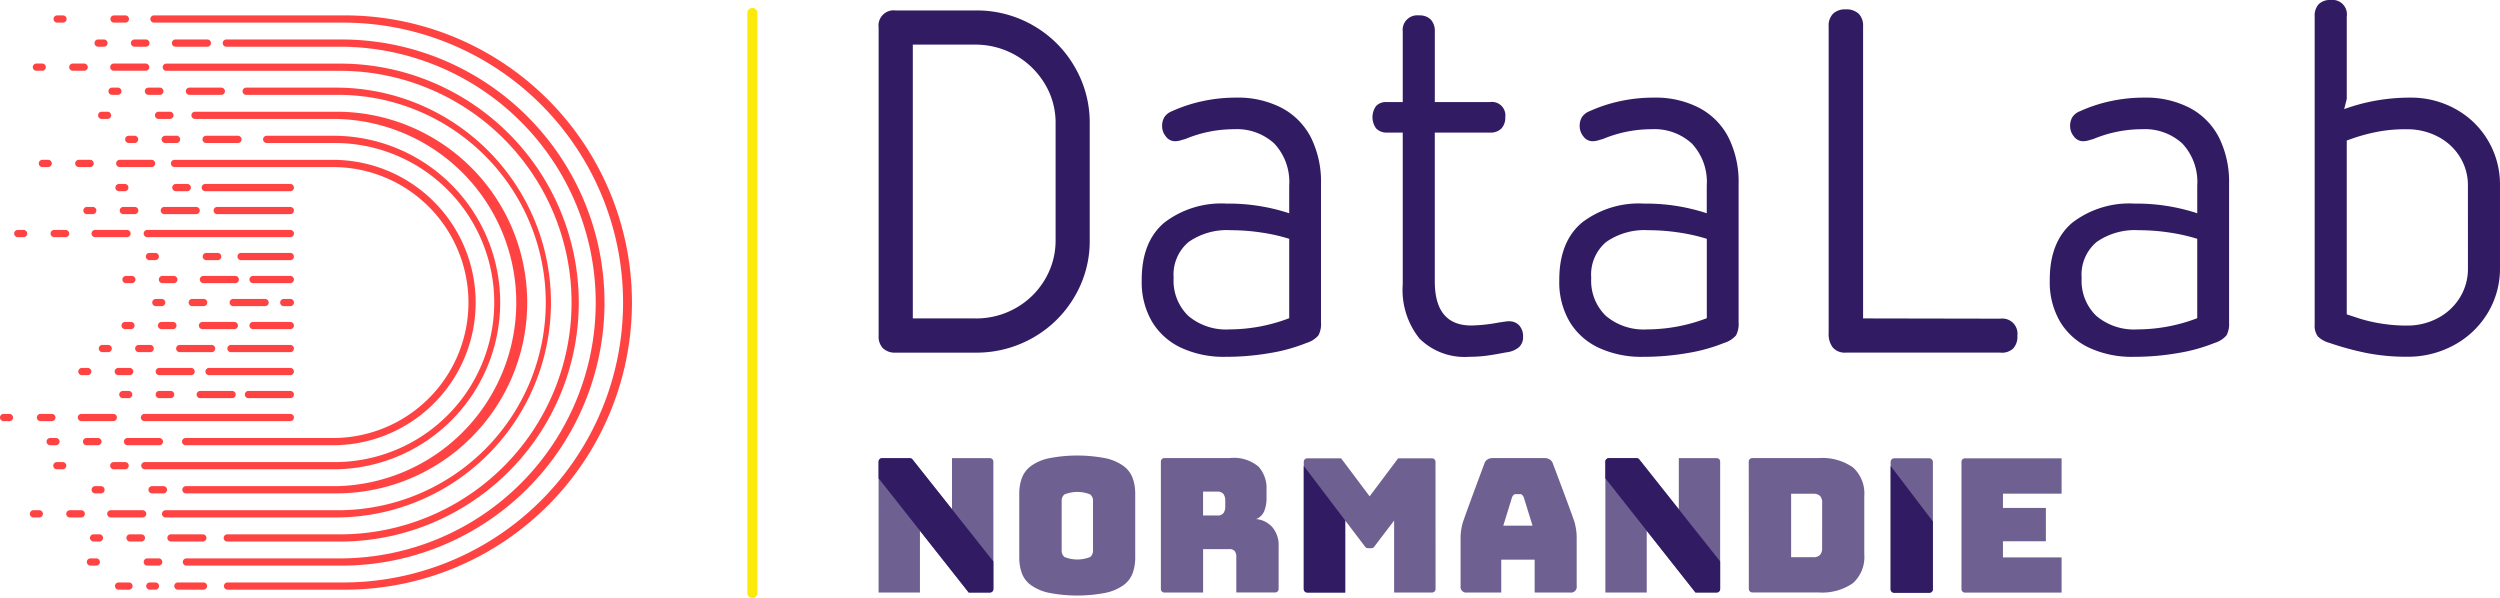 <svg xmlns="http://www.w3.org/2000/svg" xmlns:xlink="http://www.w3.org/1999/xlink" width="260" height="62.198" viewBox="0 0 260 62.198"><defs><clipPath id="clip-path"><rect id="Rectangle_28" data-name="Rectangle 28" width="260" height="62.198" fill="none"></rect></clipPath><clipPath id="clip-path-2"><rect id="Rectangle_27" data-name="Rectangle 27" width="123.032" height="14.562" fill="none"></rect></clipPath><clipPath id="clip-path-3"><rect id="Rectangle_26" data-name="Rectangle 26" width="123.034" height="14.562" fill="none"></rect></clipPath></defs><g id="Groupe_70" data-name="Groupe 70" transform="translate(-1585.926 -310.685)"><g id="Groupe_69" data-name="Groupe 69" transform="translate(1585.926 310.685)" clip-path="url(#clip-path)"><g id="Groupe_68" data-name="Groupe 68" transform="translate(91.375 47.373)" opacity="0.7"><g id="Groupe_67" data-name="Groupe 67"><g id="Groupe_66" data-name="Groupe 66" clip-path="url(#clip-path-2)"><g id="Groupe_65" data-name="Groupe 65"><g id="Groupe_64" data-name="Groupe 64" clip-path="url(#clip-path-3)"><path id="Trac&#xE9;_483" data-name="Trac&#xE9; 483" d="M1715.311,354.6a.365.365,0,0,1-.365.365h-3.664a.365.365,0,0,1-.365-.365V341.348a.351.351,0,0,1,.076-.211.357.357,0,0,1,.289-.154h3.664a.381.381,0,0,1,.365.365V354.6Z" transform="translate(-1605.666 -340.693)" fill="#311c63"></path><path id="Trac&#xE9;_484" data-name="Trac&#xE9; 484" d="M1726.014,344.661h-6.1v1.483h4.463v3.469h-4.463v1.674l6.1,0v3.664h-10.049a.365.365,0,0,1-.365-.365V341.35a.365.365,0,0,1,.365-.365h10.049Z" transform="translate(-1602.982 -340.692)" fill="#311c63"></path><path id="Trac&#xE9;_485" data-name="Trac&#xE9; 485" d="M1665.106,343.159a2.751,2.751,0,0,0-.933-1.252,4.9,4.9,0,0,0-1.844-.816,15.454,15.454,0,0,0-5.97,0,4.914,4.914,0,0,0-1.855.816,2.761,2.761,0,0,0-.931,1.252,4.723,4.723,0,0,0-.263,1.62V351.4a4.726,4.726,0,0,0,.263,1.622,2.7,2.7,0,0,0,.931,1.241,4.99,4.99,0,0,0,1.855.807,15.457,15.457,0,0,0,5.97,0,4.976,4.976,0,0,0,1.844-.807,2.69,2.69,0,0,0,.933-1.241,4.761,4.761,0,0,0,.263-1.622v-6.621a4.758,4.758,0,0,0-.263-1.62m-4.126,7.381v.162a.844.844,0,0,1-.291.651,3.585,3.585,0,0,1-2.679,0,.839.839,0,0,1-.291-.651v-5.223a.821.821,0,0,1,.291-.632,3.566,3.566,0,0,1,2.679,0,.826.826,0,0,1,.291.632Z" transform="translate(-1638.681 -340.798)" fill="#311c63"></path><path id="Trac&#xE9;_486" data-name="Trac&#xE9; 486" d="M1674.274,348.168a2.551,2.551,0,0,0-1.7-.854,1.506,1.506,0,0,0,.845-.824,3.55,3.55,0,0,0,.242-1.389v-.894a3.333,3.333,0,0,0-.824-2.338,3.965,3.965,0,0,0-3-.9l-2.773,0h-4.029a.364.364,0,0,0-.363.363v13.257a.364.364,0,0,0,.363.365h4.029V350.44h2.715a.7.7,0,0,1,.573.2.992.992,0,0,1,.165.631l0,3.676h4.038a.363.363,0,0,0,.363-.365l0-4.457a2.859,2.859,0,0,0-.651-1.962m-4.9-2.135a1.147,1.147,0,0,1-.175.65.762.762,0,0,1-.68.263h-1.453V344.46h1.453a.762.762,0,0,1,.68.263,1.147,1.147,0,0,1,.175.65Z" transform="translate(-1633.316 -340.703)" fill="#311c63"></path><path id="Trac&#xE9;_487" data-name="Trac&#xE9; 487" d="M1655.947,351.715v2.868a.365.365,0,0,1-.365.365h-2.2l-5.073-6.425v6.425h-4.3V341.34a.365.365,0,0,1,.365-.365h2.879a.363.363,0,0,1,.274.126l4.117,5.191v-5.32h3.937a.364.364,0,0,1,.365.363Z" transform="translate(-1644.011 -340.699)" fill="#311c63"></path><path id="Trac&#xE9;_488" data-name="Trac&#xE9; 488" d="M1685.826,354.577a.365.365,0,0,1-.363.365h-3.947v-7.488l-2.04,2.685a.363.363,0,0,1-.319.192h-.368a.366.366,0,0,1-.321-.192l-2.039-2.685v7.488h-3.947a.365.365,0,0,1-.363-.365V341.349a.365.365,0,0,1,.363-.365H1676v0l2.969,3.953,2.967-3.953,0,0h3.521a.365.365,0,0,1,.363.365Z" transform="translate(-1627.902 -340.693)" fill="#311c63"></path><path id="Trac&#xE9;_489" data-name="Trac&#xE9; 489" d="M1703.995,351.715v2.868a.364.364,0,0,1-.363.365h-2.2l-5.073-6.425v6.425h-4.3V341.34a.365.365,0,0,1,.365-.365h2.879a.359.359,0,0,1,.274.126l4.119,5.191v-5.32h3.938a.363.363,0,0,1,.363.363Z" transform="translate(-1616.474 -340.699)" fill="#311c63"></path><path id="Trac&#xE9;_490" data-name="Trac&#xE9; 490" d="M1712.379,341.941a5.576,5.576,0,0,0-3.6-.972l-6.874,0a.365.365,0,0,0-.367.363l.006,13.246a.364.364,0,0,0,.365.363l6.87,0a5.576,5.576,0,0,0,3.6-.972,3.658,3.658,0,0,0,1.174-2.989V344.93a3.656,3.656,0,0,0-1.174-2.989m-3.212,8.386a1.013,1.013,0,0,1-.225.719.912.912,0,0,1-.689.233h-2.309l0-6.6h2.314a.949.949,0,0,1,.689.222.981.981,0,0,1,.225.711Z" transform="translate(-1611.042 -340.701)" fill="#311c63"></path><path id="Trac&#xE9;_491" data-name="Trac&#xE9; 491" d="M1694.38,347.786c-.123-.507-2.29-6.225-2.29-6.225a.8.8,0,0,0-.34-.452.994.994,0,0,0-.584-.14h-5.3a.967.967,0,0,0-.578.138.7.7,0,0,0-.324.423s-2.155,5.748-2.28,6.255a5.849,5.849,0,0,0-.2,1.339v5.125a.6.6,0,0,0,.7.7l3.53,0,0-3.417h3.473v3.417l3.67,0a.6.6,0,0,0,.7-.7v-5.125a5.748,5.748,0,0,0-.186-1.339m-7.446.212.912-2.951a.766.766,0,0,1,.165-.253.3.3,0,0,1,.2-.077h.486a.3.3,0,0,1,.2.077.79.79,0,0,1,.165.253l.913,2.951Z" transform="translate(-1621.958 -340.7)" fill="#311c63"></path></g></g></g></g></g><path id="Trac&#xE9;_492" data-name="Trac&#xE9; 492" d="M1710.917,341.487v12.827a.365.365,0,0,0,.365.365h3.664a.365.365,0,0,0,.365-.365v-7.052Z" transform="translate(-1514.291 -293.031)" fill="#311c63"></path><path id="Trac&#xE9;_493" data-name="Trac&#xE9; 493" d="M1695.575,341.1l8.419,10.612v2.869a.364.364,0,0,1-.365.363h-2.2l-9.374-11.871v-1.737a.365.365,0,0,1,.365-.363h2.877a.363.363,0,0,1,.275.126" transform="translate(-1525.099 -293.325)" fill="#311c63"></path><path id="Trac&#xE9;_494" data-name="Trac&#xE9; 494" d="M1672.118,354.291a.364.364,0,0,0,.363.365h3.947v-7.488l-4.31-5.687Z" transform="translate(-1536.527 -293.035)" fill="#311c63"></path><path id="Trac&#xE9;_495" data-name="Trac&#xE9; 495" d="M1647.253,340.975h-2.879a.364.364,0,0,0-.363.365v1.735l9.373,11.871h2.2a.363.363,0,0,0,.364-.363v-2.868l-8.418-10.614a.363.363,0,0,0-.275-.126" transform="translate(-1552.636 -293.325)" fill="#311c63"></path><path id="Trac&#xE9;_496" data-name="Trac&#xE9; 496" d="M1660.147,312.976a11.6,11.6,0,0,1,4.276,4.3,11.461,11.461,0,0,1,1.546,5.8v12.242a11.314,11.314,0,0,1-1.546,5.769,11.64,11.64,0,0,1-4.247,4.262,11.837,11.837,0,0,1-6.014,1.616h-8.386a1.79,1.79,0,0,1-1.3-.448,1.708,1.708,0,0,1-.462-1.288V313.138a1.575,1.575,0,0,1,1.765-1.763h8.308a11.75,11.75,0,0,1,6.064,1.6m2.268,10.125a7.779,7.779,0,0,0-1.142-4.126,8.392,8.392,0,0,0-7.191-4.043h-6.516v28.475h6.516a8.337,8.337,0,0,0,4.207-1.087,8.159,8.159,0,0,0,3.012-2.957,7.9,7.9,0,0,0,1.114-4.1Z" transform="translate(-1552.637 -310.289)" fill="#311c63"></path><path id="Trac&#xE9;_497" data-name="Trac&#xE9; 497" d="M1675.995,318.224a7.191,7.191,0,0,1,3.027,3.094,10.344,10.344,0,0,1,1.031,4.778v14.441a2.461,2.461,0,0,1-.272,1.331,2.671,2.671,0,0,1-1.246.787,17.776,17.776,0,0,1-3.774,1.045,26.607,26.607,0,0,1-4.642.395,10.534,10.534,0,0,1-4.628-.95,6.946,6.946,0,0,1-3.026-2.728,8.117,8.117,0,0,1-1.059-4.222v-.109q0-3.962,2.347-5.945a9.733,9.733,0,0,1,6.475-1.982,20.206,20.206,0,0,1,6.516,1.005v-2.877a5.84,5.84,0,0,0-1.534-4.358,5.728,5.728,0,0,0-4.194-1.505,13.132,13.132,0,0,0-5.1,1.03q-.134.028-.448.123a2.032,2.032,0,0,1-.609.094,1.168,1.168,0,0,1-.936-.488,1.68,1.68,0,0,1-.395-1.087,1.756,1.756,0,0,1,.23-.922,1.667,1.667,0,0,1,.8-.625,15.425,15.425,0,0,1,3.121-1.032,16.234,16.234,0,0,1,3.53-.379,9.892,9.892,0,0,1,4.79,1.085m.747,21.852v-8.253a18.888,18.888,0,0,0-2.877-.651,21.355,21.355,0,0,0-3.2-.244,6.95,6.95,0,0,0-4.382,1.221,4.43,4.43,0,0,0-1.562,3.719v.055a5.071,5.071,0,0,0,1.521,3.909,6.066,6.066,0,0,0,4.288,1.411,17.5,17.5,0,0,0,6.217-1.167" transform="translate(-1542.668 -306.985)" fill="#311c63"></path><path id="Trac&#xE9;_498" data-name="Trac&#xE9; 498" d="M1682.726,312.137a1.725,1.725,0,0,1,.421,1.249v7.329h5.728a1.4,1.4,0,0,1,1.6,1.575,1.635,1.635,0,0,1-.408,1.181,1.59,1.59,0,0,1-1.194.42h-5.728v15.472q0,4.589,3.8,4.589a16.463,16.463,0,0,0,2.8-.3l.735-.109a1.965,1.965,0,0,1,.381-.028,1.378,1.378,0,0,1,1.071.436,1.677,1.677,0,0,1,.393,1.167,1.415,1.415,0,0,1-.434,1.1,2.507,2.507,0,0,1-1.329.529c-.834.164-1.529.282-2.092.354a13.834,13.834,0,0,1-1.737.107,6.672,6.672,0,0,1-5.184-1.9,8.1,8.1,0,0,1-1.738-5.646V323.891h-1.683a1.49,1.49,0,0,1-1.085-.436,1.977,1.977,0,0,1,0-2.333,1.41,1.41,0,0,1,1.085-.407h1.683v-7.329a1.516,1.516,0,0,1,1.683-1.683,1.641,1.641,0,0,1,1.235.434" transform="translate(-1533.926 -310.101)" fill="#311c63"></path><path id="Trac&#xE9;_499" data-name="Trac&#xE9; 499" d="M1703.6,318.224a7.166,7.166,0,0,1,3.027,3.094,10.345,10.345,0,0,1,1.034,4.778v14.441a2.491,2.491,0,0,1-.272,1.331,2.685,2.685,0,0,1-1.249.787,17.7,17.7,0,0,1-3.774,1.045,26.568,26.568,0,0,1-4.642.395,10.537,10.537,0,0,1-4.628-.95,6.945,6.945,0,0,1-3.027-2.728,8.117,8.117,0,0,1-1.059-4.222v-.109q0-3.962,2.35-5.945a9.722,9.722,0,0,1,6.472-1.982,20.182,20.182,0,0,1,6.516,1.005v-2.877a5.839,5.839,0,0,0-1.534-4.358,5.727,5.727,0,0,0-4.194-1.505,13.124,13.124,0,0,0-5.1,1.03c-.09.019-.239.06-.447.123a2.05,2.05,0,0,1-.612.094,1.168,1.168,0,0,1-.936-.488,1.688,1.688,0,0,1-.393-1.087,1.729,1.729,0,0,1,.231-.922,1.65,1.65,0,0,1,.8-.625,15.4,15.4,0,0,1,3.123-1.032,16.21,16.21,0,0,1,3.529-.379,9.88,9.88,0,0,1,4.79,1.085m.747,21.852v-8.253a18.838,18.838,0,0,0-2.877-.651,21.319,21.319,0,0,0-3.2-.244,6.958,6.958,0,0,0-4.384,1.221,4.429,4.429,0,0,0-1.56,3.719v.055a5.082,5.082,0,0,0,1.52,3.909,6.073,6.073,0,0,0,4.288,1.411,17.486,17.486,0,0,0,6.217-1.167" transform="translate(-1526.845 -306.985)" fill="#311c63"></path><path id="Trac&#xE9;_500" data-name="Trac&#xE9; 500" d="M1726.447,345.265a1.785,1.785,0,0,1-.448,1.317,1.707,1.707,0,0,1-1.316.42h-16.1a1.646,1.646,0,0,1-1.317-.516,2.254,2.254,0,0,1-.448-1.52v-31.9a1.751,1.751,0,0,1,.462-1.315,1.787,1.787,0,0,1,1.3-.448,1.867,1.867,0,0,1,1.356.448,1.751,1.751,0,0,1,.463,1.315v30.377l14.278.027a1.573,1.573,0,0,1,1.765,1.792" transform="translate(-1516.638 -310.328)" fill="#311c63"></path><path id="Trac&#xE9;_501" data-name="Trac&#xE9; 501" d="M1736.029,318.224a7.2,7.2,0,0,1,3.026,3.094,10.362,10.362,0,0,1,1.031,4.778v14.441a2.477,2.477,0,0,1-.272,1.331,2.686,2.686,0,0,1-1.247.787,17.753,17.753,0,0,1-3.774,1.045,26.587,26.587,0,0,1-4.641.395,10.525,10.525,0,0,1-4.628-.95,6.928,6.928,0,0,1-3.027-2.728,8.1,8.1,0,0,1-1.06-4.222v-.109q0-3.962,2.349-5.945a9.725,9.725,0,0,1,6.473-1.982,20.2,20.2,0,0,1,6.516,1.005v-2.877a5.84,5.84,0,0,0-1.534-4.358,5.73,5.73,0,0,0-4.194-1.505,13.131,13.131,0,0,0-5.1,1.03c-.09.019-.239.06-.447.123a2.048,2.048,0,0,1-.61.094,1.168,1.168,0,0,1-.936-.488,1.679,1.679,0,0,1-.4-1.087,1.742,1.742,0,0,1,.231-.922,1.654,1.654,0,0,1,.8-.625,15.425,15.425,0,0,1,3.121-1.032,16.236,16.236,0,0,1,3.53-.379,9.9,9.9,0,0,1,4.792,1.085m.746,21.852v-8.253a18.848,18.848,0,0,0-2.877-.651,21.36,21.36,0,0,0-3.2-.244,6.953,6.953,0,0,0-4.383,1.221,4.434,4.434,0,0,0-1.562,3.719v.055a5.071,5.071,0,0,0,1.521,3.909,6.065,6.065,0,0,0,4.288,1.411,17.49,17.49,0,0,0,6.217-1.167" transform="translate(-1508.262 -306.985)" fill="#311c63"></path><path id="Trac&#xE9;_502" data-name="Trac&#xE9; 502" d="M1753.689,322.073a8.869,8.869,0,0,1,3.34,3.311,8.959,8.959,0,0,1,1.194,4.546v8.6a8.921,8.921,0,0,1-1.287,4.722,9.166,9.166,0,0,1-3.5,3.326,10,10,0,0,1-4.872,1.208,21.423,21.423,0,0,1-4.167-.379,30.344,30.344,0,0,1-3.9-1.059,2.788,2.788,0,0,1-1.221-.678,1.878,1.878,0,0,1-.326-1.224V312.395a1.764,1.764,0,0,1,.42-1.276,1.647,1.647,0,0,1,1.235-.434,1.5,1.5,0,0,1,1.683,1.71v8.578l-.271,1.059a19.978,19.978,0,0,1,6.841-1.194,9.5,9.5,0,0,1,4.829,1.235m1.2,7.94a5.581,5.581,0,0,0-.843-3.027,5.856,5.856,0,0,0-2.294-2.1,6.845,6.845,0,0,0-3.217-.76,15.3,15.3,0,0,0-3.3.313,19.2,19.2,0,0,0-2.089.557c-.463.162-.747.261-.858.3v18.08q.245.08,1.235.407a15.654,15.654,0,0,0,2.3.543,16.485,16.485,0,0,0,2.714.217,6.724,6.724,0,0,0,3.217-.774,5.9,5.9,0,0,0,2.294-2.132,5.643,5.643,0,0,0,.843-3.039Z" transform="translate(-1498.224 -310.684)" fill="#311c63"></path><path id="Trac&#xE9;_503" data-name="Trac&#xE9; 503" d="M1635.856,372.581a.524.524,0,0,1-.524-.524V311.733a.524.524,0,1,1,1.048,0v60.324a.524.524,0,0,1-.524.524" transform="translate(-1557.61 -310.384)" fill="#fcea0d"></path><path id="Trac&#xE9;_504" data-name="Trac&#xE9; 504" d="M1594.986,349.941H1593.9a.375.375,0,0,1,0-.75h1.084a.375.375,0,1,1,0,.75" transform="translate(-1581.569 -288.616)" fill="#ff4343"></path><path id="Trac&#xE9;_505" data-name="Trac&#xE9; 505" d="M1596.552,349.941h-.584a.375.375,0,1,1,0-.75h.584a.375.375,0,1,1,0,.75" transform="translate(-1580.386 -288.616)" fill="#ff4343"></path><path id="Trac&#xE9;_506" data-name="Trac&#xE9; 506" d="M1600.487,349.941h-2.665a.375.375,0,1,1,0-.75h2.665a.375.375,0,1,1,0,.75" transform="translate(-1579.323 -288.616)" fill="#ff4343"></path><path id="Trac&#xE9;_507" data-name="Trac&#xE9; 507" d="M1594.785,312.453H1593.6a.375.375,0,1,1,0-.75h1.183a.375.375,0,1,1,0,.75" transform="translate(-1581.742 -310.101)" fill="#ff4343"></path><path id="Trac&#xE9;_508" data-name="Trac&#xE9; 508" d="M1590.448,312.453h-.607a.375.375,0,1,1,0-.75h.607a.375.375,0,1,1,0,.75" transform="translate(-1583.897 -310.101)" fill="#ff4343"></path><path id="Trac&#xE9;_509" data-name="Trac&#xE9; 509" d="M1597.728,318.82h-1.183a.375.375,0,1,1,0-.75h1.183a.375.375,0,1,1,0,.75" transform="translate(-1580.055 -306.452)" fill="#ff4343"></path><path id="Trac&#xE9;_510" data-name="Trac&#xE9; 510" d="M1593.391,318.82h-.607a.375.375,0,1,1,0-.75h.607a.375.375,0,1,1,0,.75" transform="translate(-1582.211 -306.452)" fill="#ff4343"></path><path id="Trac&#xE9;_511" data-name="Trac&#xE9; 511" d="M1598.875,323.6h-1.186a.376.376,0,0,1,0-.752h1.186a.376.376,0,0,1,0,.752" transform="translate(-1579.399 -303.716)" fill="#ff4343"></path><path id="Trac&#xE9;_512" data-name="Trac&#xE9; 512" d="M1594.536,323.6h-.607a.376.376,0,0,1,0-.752h.607a.376.376,0,0,1,0,.752" transform="translate(-1581.554 -303.716)" fill="#ff4343"></path><path id="Trac&#xE9;_513" data-name="Trac&#xE9; 513" d="M1600.888,328.157H1599.7a.376.376,0,0,1,0-.752h1.184a.376.376,0,1,1,0,.752" transform="translate(-1578.244 -301.102)" fill="#ff4343"></path><path id="Trac&#xE9;_514" data-name="Trac&#xE9; 514" d="M1596.55,328.157h-.607a.376.376,0,1,1,0-.752h.607a.376.376,0,0,1,0,.752" transform="translate(-1580.4 -301.102)" fill="#ff4343"></path><path id="Trac&#xE9;_515" data-name="Trac&#xE9; 515" d="M1594.766,341.983h-1.183a.375.375,0,1,1,0-.75h1.183a.375.375,0,1,1,0,.75" transform="translate(-1581.753 -293.177)" fill="#ff4343"></path><path id="Trac&#xE9;_516" data-name="Trac&#xE9; 516" d="M1590.429,341.983h-.607a.375.375,0,1,1,0-.75h.607a.375.375,0,1,1,0,.75" transform="translate(-1583.908 -293.177)" fill="#ff4343"></path><path id="Trac&#xE9;_517" data-name="Trac&#xE9; 517" d="M1597.3,343.575h-1.184a.375.375,0,0,1,0-.75h1.184a.375.375,0,1,1,0,.75" transform="translate(-1580.301 -292.264)" fill="#ff4343"></path><path id="Trac&#xE9;_518" data-name="Trac&#xE9; 518" d="M1592.962,343.575h-.607a.375.375,0,1,1,0-.75h.607a.375.375,0,1,1,0,.75" transform="translate(-1582.457 -292.264)" fill="#ff4343"></path><path id="Trac&#xE9;_519" data-name="Trac&#xE9; 519" d="M1596.987,348.35H1595.8a.375.375,0,0,1,0-.75h1.186a.375.375,0,0,1,0,.75" transform="translate(-1580.481 -289.528)" fill="#ff4343"></path><path id="Trac&#xE9;_520" data-name="Trac&#xE9; 520" d="M1592.648,348.35h-.607a.375.375,0,1,1,0-.75h.607a.375.375,0,1,1,0,.75" transform="translate(-1582.636 -289.528)" fill="#ff4343"></path><path id="Trac&#xE9;_521" data-name="Trac&#xE9; 521" d="M1596.14,314.046h-1.185a.376.376,0,0,1,0-.752h1.185a.376.376,0,1,1,0,.752" transform="translate(-1580.965 -309.189)" fill="#ff4343"></path><path id="Trac&#xE9;_522" data-name="Trac&#xE9; 522" d="M1600.978,314.046h-3.313a.376.376,0,0,1,0-.752h3.313a.376.376,0,1,1,0,.752" transform="translate(-1579.413 -309.189)" fill="#ff4343"></path><path id="Trac&#xE9;_523" data-name="Trac&#xE9; 523" d="M1593.156,314.046h-.607a.376.376,0,1,1,0-.752h.607a.376.376,0,0,1,0,.752" transform="translate(-1582.345 -309.189)" fill="#ff4343"></path><path id="Trac&#xE9;_524" data-name="Trac&#xE9; 524" d="M1592.058,315.636h-1.183a.375.375,0,1,1,0-.75h1.183a.375.375,0,1,1,0,.75" transform="translate(-1583.305 -308.277)" fill="#ff4343"></path><path id="Trac&#xE9;_525" data-name="Trac&#xE9; 525" d="M1596.9,315.636h-3.313a.375.375,0,1,1,0-.75h3.313a.375.375,0,1,1,0,.75" transform="translate(-1581.753 -308.277)" fill="#ff4343"></path><path id="Trac&#xE9;_526" data-name="Trac&#xE9; 526" d="M1589.075,315.636h-.607a.375.375,0,1,1,0-.75h.607a.375.375,0,1,1,0,.75" transform="translate(-1584.684 -308.277)" fill="#ff4343"></path><path id="Trac&#xE9;_527" data-name="Trac&#xE9; 527" d="M1598.167,320.412h-1.183a.376.376,0,1,1,0-.752h1.183a.376.376,0,0,1,0,.752" transform="translate(-1579.805 -305.541)" fill="#ff4343"></path><path id="Trac&#xE9;_528" data-name="Trac&#xE9; 528" d="M1603,320.412h-3.313a.376.376,0,0,1,0-.752H1603a.376.376,0,1,1,0,.752" transform="translate(-1578.252 -305.541)" fill="#ff4343"></path><path id="Trac&#xE9;_529" data-name="Trac&#xE9; 529" d="M1595.182,320.412h-.607a.376.376,0,0,1,0-.752h.607a.376.376,0,1,1,0,.752" transform="translate(-1581.184 -305.541)" fill="#ff4343"></path><path id="Trac&#xE9;_530" data-name="Trac&#xE9; 530" d="M1592.454,322h-1.183a.375.375,0,1,1,0-.75h1.183a.375.375,0,1,1,0,.75" transform="translate(-1583.078 -304.628)" fill="#ff4343"></path><path id="Trac&#xE9;_531" data-name="Trac&#xE9; 531" d="M1597.292,322h-3.313a.375.375,0,1,1,0-.75h3.313a.375.375,0,1,1,0,.75" transform="translate(-1581.526 -304.628)" fill="#ff4343"></path><path id="Trac&#xE9;_532" data-name="Trac&#xE9; 532" d="M1589.471,322h-.607a.375.375,0,1,1,0-.75h.607a.375.375,0,1,1,0,.75" transform="translate(-1584.457 -304.628)" fill="#ff4343"></path><path id="Trac&#xE9;_533" data-name="Trac&#xE9; 533" d="M1595.4,325.115h-1.183a.375.375,0,1,1,0-.75h1.183a.375.375,0,1,1,0,.75" transform="translate(-1581.389 -302.844)" fill="#ff4343"></path><path id="Trac&#xE9;_534" data-name="Trac&#xE9; 534" d="M1600.239,325.115h-3.313a.375.375,0,1,1,0-.75h3.313a.375.375,0,1,1,0,.75" transform="translate(-1579.837 -302.844)" fill="#ff4343"></path><path id="Trac&#xE9;_535" data-name="Trac&#xE9; 535" d="M1592.418,325.115h-.607a.375.375,0,1,1,0-.75h.607a.375.375,0,1,1,0,.75" transform="translate(-1582.768 -302.844)" fill="#ff4343"></path><path id="Trac&#xE9;_536" data-name="Trac&#xE9; 536" d="M1590.828,326.636h-1.185a.375.375,0,0,1,0-.75h1.185a.375.375,0,1,1,0,.75" transform="translate(-1584.01 -301.972)" fill="#ff4343"></path><path id="Trac&#xE9;_537" data-name="Trac&#xE9; 537" d="M1595.667,326.636h-3.315a.375.375,0,1,1,0-.75h3.315a.375.375,0,1,1,0,.75" transform="translate(-1582.458 -301.972)" fill="#ff4343"></path><path id="Trac&#xE9;_538" data-name="Trac&#xE9; 538" d="M1587.844,326.636h-.607a.375.375,0,1,1,0-.75h.607a.375.375,0,1,1,0,.75" transform="translate(-1585.39 -301.972)" fill="#ff4343"></path><path id="Trac&#xE9;_539" data-name="Trac&#xE9; 539" d="M1597.986,329.677H1596.8a.375.375,0,0,1,0-.75h1.184a.375.375,0,1,1,0,.75" transform="translate(-1579.907 -300.23)" fill="#ff4343"></path><path id="Trac&#xE9;_540" data-name="Trac&#xE9; 540" d="M1602.824,329.677h-3.313a.375.375,0,1,1,0-.75h3.313a.375.375,0,1,1,0,.75" transform="translate(-1578.355 -300.23)" fill="#ff4343"></path><path id="Trac&#xE9;_541" data-name="Trac&#xE9; 541" d="M1595,329.677h-.609a.375.375,0,0,1,0-.75H1595a.375.375,0,0,1,0,.75" transform="translate(-1581.287 -300.23)" fill="#ff4343"></path><path id="Trac&#xE9;_542" data-name="Trac&#xE9; 542" d="M1597.925,332.718h-1.185a.375.375,0,0,1,0-.75h1.185a.375.375,0,1,1,0,.75" transform="translate(-1579.942 -298.487)" fill="#ff4343"></path><path id="Trac&#xE9;_543" data-name="Trac&#xE9; 543" d="M1602.763,332.718h-3.313a.375.375,0,1,1,0-.75h3.313a.375.375,0,1,1,0,.75" transform="translate(-1578.39 -298.487)" fill="#ff4343"></path><path id="Trac&#xE9;_544" data-name="Trac&#xE9; 544" d="M1594.941,332.718h-.607a.375.375,0,1,1,0-.75h.607a.375.375,0,1,1,0,.75" transform="translate(-1581.322 -298.487)" fill="#ff4343"></path><path id="Trac&#xE9;_545" data-name="Trac&#xE9; 545" d="M1596.421,334.24h-1.185a.376.376,0,0,1,0-.752h1.185a.376.376,0,0,1,0,.752" transform="translate(-1580.804 -297.616)" fill="#ff4343"></path><path id="Trac&#xE9;_546" data-name="Trac&#xE9; 546" d="M1601.26,334.24h-3.314a.376.376,0,1,1,0-.752h3.314a.376.376,0,1,1,0,.752" transform="translate(-1579.253 -297.616)" fill="#ff4343"></path><path id="Trac&#xE9;_547" data-name="Trac&#xE9; 547" d="M1593.437,334.24h-.607a.376.376,0,1,1,0-.752h.607a.376.376,0,0,1,0,.752" transform="translate(-1582.184 -297.616)" fill="#ff4343"></path><path id="Trac&#xE9;_548" data-name="Trac&#xE9; 548" d="M1595.067,335.759h-1.185a.375.375,0,0,1,0-.75h1.185a.375.375,0,1,1,0,.75" transform="translate(-1581.58 -296.744)" fill="#ff4343"></path><path id="Trac&#xE9;_549" data-name="Trac&#xE9; 549" d="M1599.905,335.759h-3.313a.375.375,0,1,1,0-.75h3.313a.375.375,0,1,1,0,.75" transform="translate(-1580.028 -296.744)" fill="#ff4343"></path><path id="Trac&#xE9;_550" data-name="Trac&#xE9; 550" d="M1592.084,335.759h-.607a.375.375,0,1,1,0-.75h.607a.375.375,0,1,1,0,.75" transform="translate(-1582.96 -296.744)" fill="#ff4343"></path><path id="Trac&#xE9;_551" data-name="Trac&#xE9; 551" d="M1597.775,337.28h-1.185a.375.375,0,0,1,0-.75h1.185a.375.375,0,1,1,0,.75" transform="translate(-1580.028 -295.872)" fill="#ff4343"></path><path id="Trac&#xE9;_552" data-name="Trac&#xE9; 552" d="M1602.613,337.28H1599.3a.375.375,0,0,1,0-.75h3.315a.375.375,0,1,1,0,.75" transform="translate(-1578.476 -295.872)" fill="#ff4343"></path><path id="Trac&#xE9;_553" data-name="Trac&#xE9; 553" d="M1594.792,337.28h-.609a.375.375,0,0,1,0-.75h.609a.375.375,0,0,1,0,.75" transform="translate(-1581.408 -295.872)" fill="#ff4343"></path><path id="Trac&#xE9;_554" data-name="Trac&#xE9; 554" d="M1589.922,338.8h-1.185a.376.376,0,0,1,0-.752h1.185a.376.376,0,1,1,0,.752" transform="translate(-1584.529 -295.002)" fill="#ff4343"></path><path id="Trac&#xE9;_555" data-name="Trac&#xE9; 555" d="M1594.76,338.8h-3.315a.376.376,0,0,1,0-.752h3.315a.376.376,0,0,1,0,.752" transform="translate(-1582.977 -295.002)" fill="#ff4343"></path><path id="Trac&#xE9;_556" data-name="Trac&#xE9; 556" d="M1586.908,338.8h-.607a.376.376,0,0,1,0-.752h.607a.376.376,0,0,1,0,.752" transform="translate(-1585.926 -295.002)" fill="#ff4343"></path><path id="Trac&#xE9;_557" data-name="Trac&#xE9; 557" d="M1597.061,317.229h-1.185a.376.376,0,0,1,0-.752h1.185a.376.376,0,1,1,0,.752" transform="translate(-1580.437 -307.365)" fill="#ff4343"></path><path id="Trac&#xE9;_558" data-name="Trac&#xE9; 558" d="M1601.9,317.229h-3.313a.376.376,0,1,1,0-.752h3.313a.376.376,0,0,1,0,.752" transform="translate(-1578.885 -307.365)" fill="#ff4343"></path><path id="Trac&#xE9;_559" data-name="Trac&#xE9; 559" d="M1594.077,317.229h-.607a.376.376,0,1,1,0-.752h.607a.376.376,0,1,1,0,.752" transform="translate(-1581.817 -307.365)" fill="#ff4343"></path><path id="Trac&#xE9;_560" data-name="Trac&#xE9; 560" d="M1592.969,340.392h-1.185a.375.375,0,0,1,0-.75h1.185a.375.375,0,1,1,0,.75" transform="translate(-1582.782 -294.089)" fill="#ff4343"></path><path id="Trac&#xE9;_561" data-name="Trac&#xE9; 561" d="M1597.808,340.392h-3.315a.375.375,0,1,1,0-.75h3.315a.375.375,0,1,1,0,.75" transform="translate(-1581.231 -294.089)" fill="#ff4343"></path><path id="Trac&#xE9;_562" data-name="Trac&#xE9; 562" d="M1589.985,340.392h-.607a.375.375,0,1,1,0-.75h.607a.375.375,0,1,1,0,.75" transform="translate(-1584.163 -294.089)" fill="#ff4343"></path><path id="Trac&#xE9;_563" data-name="Trac&#xE9; 563" d="M1595.842,346.758h-1.185a.375.375,0,0,1,0-.75h1.185a.375.375,0,1,1,0,.75" transform="translate(-1581.136 -290.44)" fill="#ff4343"></path><path id="Trac&#xE9;_564" data-name="Trac&#xE9; 564" d="M1600.68,346.758h-3.315a.375.375,0,0,1,0-.75h3.315a.375.375,0,1,1,0,.75" transform="translate(-1579.584 -290.44)" fill="#ff4343"></path><path id="Trac&#xE9;_565" data-name="Trac&#xE9; 565" d="M1592.858,346.758h-.607a.375.375,0,1,1,0-.75h.607a.375.375,0,1,1,0,.75" transform="translate(-1582.516 -290.44)" fill="#ff4343"></path><path id="Trac&#xE9;_566" data-name="Trac&#xE9; 566" d="M1591.865,345.168h-1.185a.376.376,0,0,1,0-.752h1.185a.376.376,0,1,1,0,.752" transform="translate(-1583.415 -291.353)" fill="#ff4343"></path><path id="Trac&#xE9;_567" data-name="Trac&#xE9; 567" d="M1596.7,345.168h-3.313a.376.376,0,1,1,0-.752h3.313a.376.376,0,0,1,0,.752" transform="translate(-1581.863 -291.353)" fill="#ff4343"></path><path id="Trac&#xE9;_568" data-name="Trac&#xE9; 568" d="M1588.882,345.168h-.607a.376.376,0,0,1,0-.752h.607a.376.376,0,0,1,0,.752" transform="translate(-1584.795 -291.353)" fill="#ff4343"></path><path id="Trac&#xE9;_569" data-name="Trac&#xE9; 569" d="M1615.916,371.427h-12.025a.375.375,0,1,1,0-.75h12.025a29.111,29.111,0,0,0,0-58.223h-19.675a.376.376,0,0,1,0-.752h19.675a29.863,29.863,0,1,1,0,59.725" transform="translate(-1580.229 -310.101)" fill="#ff4343"></path><path id="Trac&#xE9;_570" data-name="Trac&#xE9; 570" d="M1614.51,368.012h-16.124a.375.375,0,1,1,0-.75h16.124a26.608,26.608,0,0,0,0-53.215h-11.971a.376.376,0,0,1,0-.752h11.971a27.359,27.359,0,0,1,0,54.718" transform="translate(-1579 -309.189)" fill="#ff4343"></path><path id="Trac&#xE9;_571" data-name="Trac&#xE9; 571" d="M1615.1,364.6h-11.7a.375.375,0,1,1,0-.75h11.7a24.1,24.1,0,0,0,0-48.208h-18.042a.376.376,0,0,1,0-.752H1615.1a24.855,24.855,0,1,1,0,49.71" transform="translate(-1579.763 -308.277)" fill="#ff4343"></path><path id="Trac&#xE9;_572" data-name="Trac&#xE9; 572" d="M1614.948,361.18h-17.937a.376.376,0,1,1,0-.752h17.937a21.6,21.6,0,0,0,0-43.2h-9.558a.375.375,0,1,1,0-.75h9.558a22.351,22.351,0,0,1,0,44.7" transform="translate(-1579.788 -307.364)" fill="#ff4343"></path><path id="Trac&#xE9;_573" data-name="Trac&#xE9; 573" d="M1614,357.763h-15.646a.375.375,0,1,1,0-.75H1614a19.1,19.1,0,0,0,0-38.192H1599.3a.376.376,0,1,1,0-.752H1614a19.847,19.847,0,0,1,0,39.694" transform="translate(-1579.018 -306.452)" fill="#ff4343"></path><path id="Trac&#xE9;_574" data-name="Trac&#xE9; 574" d="M1615.383,354.347h-19.746a.375.375,0,1,1,0-.75h19.746a16.592,16.592,0,0,0,0-33.185h-7.073a.376.376,0,1,1,0-.752h7.073a17.344,17.344,0,0,1,0,34.687" transform="translate(-1580.575 -305.541)" fill="#ff4343"></path><path id="Trac&#xE9;_575" data-name="Trac&#xE9; 575" d="M1614.081,350.931h-15.327a.375.375,0,1,1,0-.75h15.327a14.089,14.089,0,1,0,0-28.178H1597.6a.375.375,0,1,1,0-.75h16.48a14.839,14.839,0,1,1,0,29.678" transform="translate(-1579.45 -304.628)" fill="#ff4343"></path><path id="Trac&#xE9;_576" data-name="Trac&#xE9; 576" d="M1610.782,338.8h-15.168a.376.376,0,0,1,0-.752h15.168a.376.376,0,1,1,0,.752" transform="translate(-1580.588 -295.002)" fill="#ff4343"></path><path id="Trac&#xE9;_577" data-name="Trac&#xE9; 577" d="M1608.48,323.6h-8.847a.376.376,0,0,1,0-.752h8.847a.376.376,0,1,1,0,.752" transform="translate(-1578.285 -303.716)" fill="#ff4343"></path><path id="Trac&#xE9;_578" data-name="Trac&#xE9; 578" d="M1606.844,337.28h-4.356a.375.375,0,1,1,0-.75h4.356a.375.375,0,1,1,0,.75" transform="translate(-1576.65 -295.872)" fill="#ff4343"></path><path id="Trac&#xE9;_579" data-name="Trac&#xE9; 579" d="M1608.027,325.115h-7.606a.375.375,0,0,1,0-.75h7.606a.375.375,0,1,1,0,.75" transform="translate(-1577.833 -302.844)" fill="#ff4343"></path><path id="Trac&#xE9;_580" data-name="Trac&#xE9; 580" d="M1608.338,335.759h-8.457a.375.375,0,1,1,0-.75h8.457a.375.375,0,1,1,0,.75" transform="translate(-1578.143 -296.744)" fill="#ff4343"></path><path id="Trac&#xE9;_581" data-name="Trac&#xE9; 581" d="M1610.679,326.636H1595.8a.375.375,0,1,1,0-.75h14.883a.375.375,0,1,1,0,.75" transform="translate(-1580.484 -301.972)" fill="#ff4343"></path><path id="Trac&#xE9;_582" data-name="Trac&#xE9; 582" d="M1607.5,334.24h-6.168a.376.376,0,1,1,0-.752h6.168a.376.376,0,1,1,0,.752" transform="translate(-1577.309 -297.616)" fill="#ff4343"></path><path id="Trac&#xE9;_583" data-name="Trac&#xE9; 583" d="M1607.122,328.157H1602a.376.376,0,0,1,0-.752h5.12a.376.376,0,1,1,0,.752" transform="translate(-1576.928 -301.102)" fill="#ff4343"></path><path id="Trac&#xE9;_584" data-name="Trac&#xE9; 584" d="M1606.67,332.718h-3.878a.375.375,0,1,1,0-.75h3.878a.375.375,0,1,1,0,.75" transform="translate(-1576.475 -298.487)" fill="#ff4343"></path><path id="Trac&#xE9;_585" data-name="Trac&#xE9; 585" d="M1599.956,331.2h-1.184a.376.376,0,0,1,0-.752h1.184a.376.376,0,1,1,0,.752" transform="translate(-1578.778 -299.359)" fill="#ff4343"></path><path id="Trac&#xE9;_586" data-name="Trac&#xE9; 586" d="M1604.794,331.2h-3.313a.376.376,0,1,1,0-.752h3.313a.376.376,0,1,1,0,.752" transform="translate(-1577.226 -299.359)" fill="#ff4343"></path><path id="Trac&#xE9;_587" data-name="Trac&#xE9; 587" d="M1596.973,331.2h-.607a.376.376,0,1,1,0-.752h.607a.376.376,0,0,1,0,.752" transform="translate(-1580.158 -299.359)" fill="#ff4343"></path><path id="Trac&#xE9;_588" data-name="Trac&#xE9; 588" d="M1605.506,331.2h-.682a.376.376,0,1,1,0-.752h.682a.376.376,0,1,1,0,.752" transform="translate(-1575.311 -299.359)" fill="#ff4343"></path><path id="Trac&#xE9;_589" data-name="Trac&#xE9; 589" d="M1606.67,329.677h-3.878a.375.375,0,1,1,0-.75h3.878a.375.375,0,1,1,0,.75" transform="translate(-1576.475 -300.23)" fill="#ff4343"></path></g></g></svg>